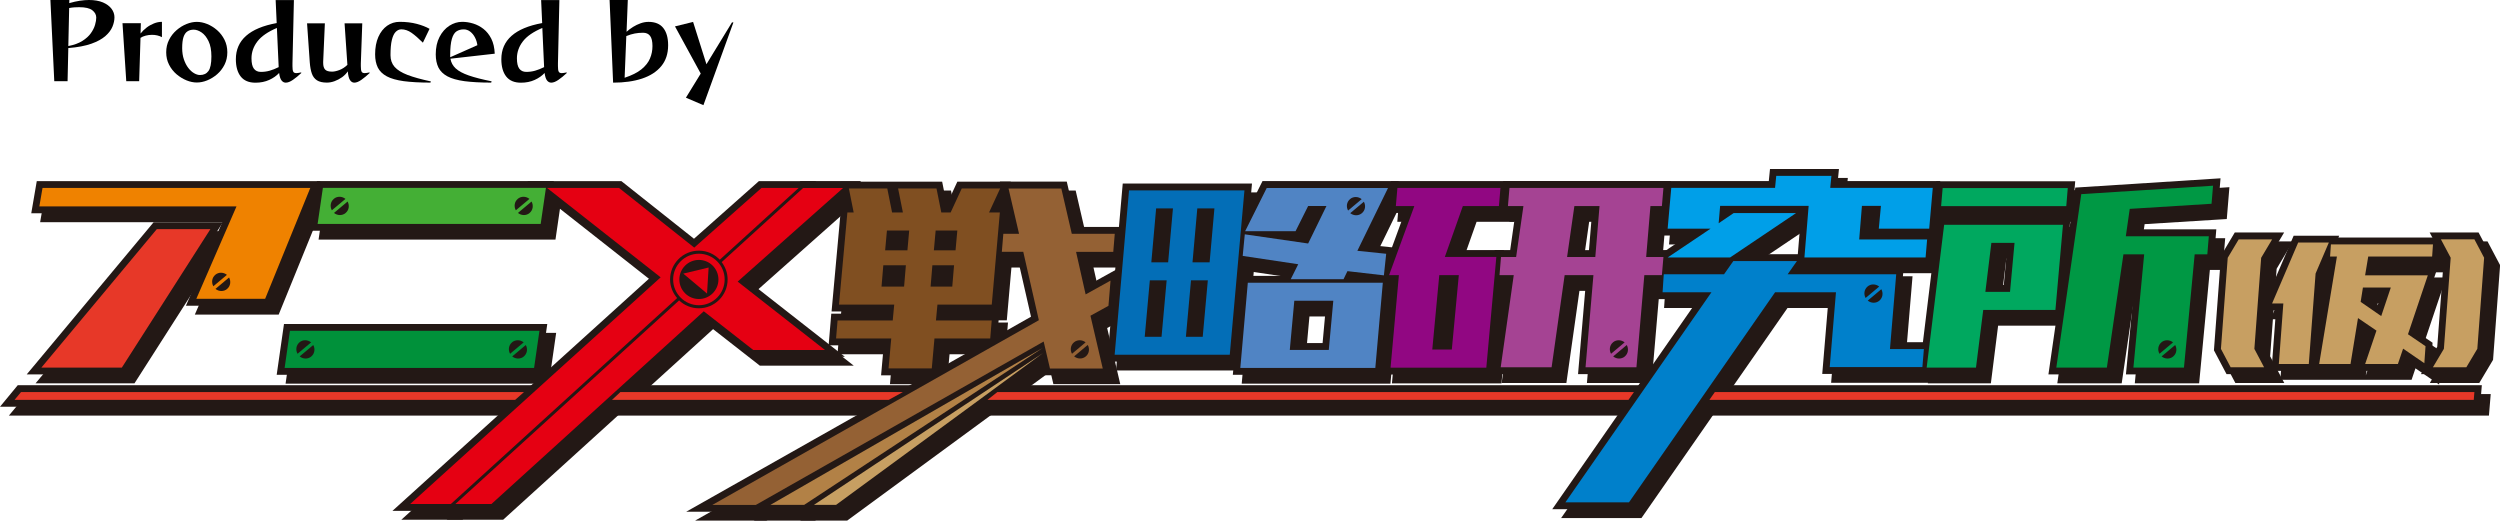 <?xml version="1.0" encoding="UTF-8"?>
<svg id="_レイヤー_2" data-name="レイヤー 2" xmlns="http://www.w3.org/2000/svg" viewBox="0 0 503.9 104.93">
  <defs>
    <style>
      .cls-1 {
        fill: #a54393;
      }

      .cls-2 {
        fill: #009fe8;
      }

      .cls-3 {
        fill: #946134;
      }

      .cls-4 {
        fill: #910782;
      }

      .cls-5 {
        fill: #009844;
      }

      .cls-6 {
        fill: #ef8200;
      }

      .cls-7 {
        fill: #e73828;
      }

      .cls-8 {
        fill: #231815;
      }

      .cls-9 {
        fill: #44af35;
      }

      .cls-10 {
        fill: #b28146;
      }

      .cls-11 {
        fill: #036eb7;
      }

      .cls-12 {
        fill: #00a85f;
      }

      .cls-13 {
        fill: #c79f62;
      }

      .cls-14 {
        fill: #e50012;
      }

      .cls-15 {
        fill: #5084c4;
      }

      .cls-16 {
        fill: #00913a;
      }

      .cls-17 {
        fill: #0080cb;
      }

      .cls-18 {
        fill: #804f21;
      }
    </style>
  </defs>
  <g id="_文字" data-name="文字">
    <g>
      <g>
        <path d="M10.94,16.38L10.16,0h3.82l-.02.63c.76-.22,1.47-.38,2.13-.48.67-.1,1.28-.15,1.84-.15,1.12,0,2.06.17,2.82.49.76.33,1.34.76,1.73,1.28s.59,1.1.59,1.71-.13,1.23-.4,1.89-.74,1.29-1.42,1.89c-.68.6-1.62,1.12-2.83,1.55-1.21.43-2.76.73-4.65.88l-.15,6.68h-2.69ZM13.78,9.28c1.15-.22,2.09-.57,2.82-1.03.73-.46,1.31-.98,1.71-1.55.41-.57.69-1.14.85-1.7.16-.56.24-1.04.24-1.45,0-.57-.26-1.07-.79-1.48-.52-.41-1.41-.62-2.66-.62-.29,0-.61,0-.94.03-.34.02-.69.07-1.07.14l-.17,7.67Z"/>
        <path d="M25.45,16.38l-.76-11.7h3.7l-.06,2.08c.32-.42.71-.81,1.18-1.17.46-.36.96-.64,1.5-.86s1.08-.33,1.63-.33v3.09c-.28-.15-.59-.27-.93-.35-.34-.08-.7-.12-1.06-.12-.43,0-.86.05-1.28.16s-.77.26-1.05.45l-.27,8.74h-2.58Z"/>
        <path d="M45.82,10.54c0,.92-.19,1.76-.57,2.51s-.88,1.39-1.49,1.92c-.62.53-1.28.94-2,1.23-.71.29-1.41.43-2.08.43s-1.37-.14-2.08-.43c-.71-.29-1.38-.7-2.01-1.23-.62-.53-1.13-1.17-1.51-1.92-.39-.75-.58-1.59-.58-2.51s.19-1.76.58-2.52c.38-.76.89-1.4,1.51-1.94.62-.54,1.29-.95,2.01-1.24s1.41-.43,2.08-.43,1.36.14,2.08.43c.71.29,1.38.7,2,1.24.62.54,1.11,1.19,1.49,1.94.38.76.57,1.6.57,2.52ZM40.32,15.12c.74,0,1.31-.27,1.7-.81.39-.54.59-1.52.59-2.93,0-1.26-.19-2.29-.58-3.09-.39-.8-.85-1.38-1.4-1.75-.55-.37-1.07-.56-1.58-.56s-.91.11-1.26.34c-.35.22-.62.61-.8,1.14-.18.54-.27,1.28-.27,2.24,0,.85.12,1.62.35,2.29s.53,1.24.89,1.71c.36.47.75.82,1.17,1.06.41.24.81.36,1.19.36Z"/>
        <path d="M60.75,14.7c-.6.56-1.17,1.03-1.71,1.4-.54.37-1.02.56-1.44.56-.34,0-.62-.15-.85-.44s-.4-.8-.49-1.51c-.52.56-1.18,1.03-2,1.4-.81.37-1.74.56-2.77.56-1.33,0-2.32-.42-2.97-1.25s-.98-1.99-.98-3.48c0-3.85,2.74-6.28,8.23-7.29l-.21-4.64h3.68l-.29,12.75v.57c0,.5.04.87.14,1.08.09.22.3.33.64.33.11,0,.25-.01.41-.04.16-.03.34-.06.54-.1l.08.13ZM55.82,5.63c-1.82.77-3.13,1.67-3.93,2.71s-1.2,2.18-1.2,3.42c0,.95.16,1.65.48,2.08.32.43.79.65,1.41.65s1.21-.08,1.77-.24c.57-.16,1.17-.4,1.82-.72l-.36-7.9Z"/>
        <path d="M74.53,14.7c-.6.56-1.17,1.03-1.7,1.4-.53.37-1,.56-1.41.56-.35,0-.64-.17-.87-.51s-.38-.93-.45-1.77c-.28.43-.66.82-1.13,1.17-.48.34-.99.61-1.53.81-.55.2-1.06.29-1.55.29-.85,0-1.52-.15-2-.46s-.82-.76-1.03-1.35-.35-1.34-.42-2.24l-.55-7.9h3.59l-.34,7.73v.25c0,.62.13,1.06.39,1.34s.72.42,1.4.42c.39,0,.88-.1,1.45-.31.57-.21,1.12-.56,1.64-1.05l-.57-8.38h3.57l-.29,8.06v.57c0,.5.04.87.14,1.08.09.22.3.33.64.33.11,0,.25-.01.41-.04.16-.03.34-.06.54-.1l.08.13Z"/>
        <path d="M86.79,16.65c-2.16,0-3.96-.1-5.4-.29-1.44-.2-2.58-.52-3.42-.97-.84-.45-1.44-1.04-1.81-1.76-.36-.73-.55-1.62-.55-2.67,0-1.36.22-2.53.65-3.51.43-.98,1.03-1.73,1.77-2.26.75-.52,1.59-.79,2.53-.79,1.27,0,2.43.14,3.45.41s1.89.61,2.57,1l-1.34,2.79c-.85-.85-1.62-1.52-2.29-1.99-.67-.47-1.36-.7-2.06-.7-.41,0-.78.17-1.11.49-.34.33-.6.87-.79,1.63s-.28,1.79-.28,3.09c0,.94.27,1.72.82,2.35.55.63,1.42,1.17,2.61,1.63,1.2.46,2.77.89,4.71,1.31l-.08.23Z"/>
        <path d="M99.01,16.65c-2.16,0-3.96-.1-5.4-.29-1.44-.2-2.58-.52-3.42-.97-.84-.45-1.44-1.04-1.81-1.76-.36-.73-.55-1.62-.55-2.67,0-1.36.25-2.53.76-3.51.5-.98,1.17-1.73,1.98-2.26.82-.52,1.68-.79,2.59-.79.73,0,1.46.11,2.21.34s1.44.59,2.08,1.09c.64.5,1.17,1.17,1.58,1.98.41.82.64,1.82.69,3.01l-8.93,1.01c.13.77.48,1.42,1.06,1.96s1.46,1.01,2.64,1.42c1.18.41,2.71.8,4.6,1.18l-.08.25ZM96.22,9.11c-.07-.55-.23-1.06-.48-1.55-.25-.49-.57-.88-.97-1.19-.39-.3-.83-.45-1.3-.45-.56,0-1.04.13-1.45.4-.41.27-.72.77-.94,1.52-.22.75-.34,1.84-.34,3.29v.2c0,.06,0,.13.02.2l5.46-2.42Z"/>
        <path d="M114.26,14.7c-.6.56-1.17,1.03-1.71,1.4-.54.37-1.02.56-1.44.56-.34,0-.62-.15-.85-.44s-.4-.8-.49-1.51c-.52.56-1.18,1.03-2,1.4-.81.37-1.74.56-2.77.56-1.33,0-2.32-.42-2.97-1.25s-.98-1.99-.98-3.48c0-3.85,2.74-6.28,8.23-7.29l-.21-4.64h3.68l-.29,12.75v.57c0,.5.04.87.14,1.08.09.22.3.33.64.33.11,0,.25-.01.41-.04.16-.03.34-.06.54-.1l.08.13ZM109.32,5.63c-1.82.77-3.13,1.67-3.93,2.71s-1.2,2.18-1.2,3.42c0,.95.16,1.65.48,2.08.32.43.79.65,1.41.65s1.21-.08,1.77-.24c.57-.16,1.17-.4,1.82-.72l-.36-7.9Z"/>
        <path d="M122.87,0h3.67l-.25,6.41c.38-.35.81-.68,1.3-.98s1-.55,1.54-.74,1.07-.28,1.59-.28c1.33,0,2.32.41,2.97,1.23.65.82.98,1.98.98,3.48,0,1.69-.46,3.1-1.39,4.22-.92,1.12-2.22,1.95-3.87,2.5-1.66.55-3.6.82-5.83.82l-.71-16.65ZM125.91,15.67c1.44-.48,2.57-1.04,3.38-1.7s1.39-1.39,1.72-2.18c.34-.8.5-1.63.5-2.5,0-.95-.16-1.64-.48-2.06-.32-.42-.79-.63-1.41-.63s-1.14.05-1.67.15-1.1.27-1.71.52l-.34,8.4Z"/>
        <path d="M138.26,19.68l2.98-4.85-5.19-9.51,3.65-.9,2.69,8.53,5.15-8.44h.29l-6.05,16.69-3.53-1.51Z"/>
      </g>
      <g>
        <circle class="cls-8" cx="140.91" cy="56.27" r="3.87"/>
        <g>
          <g>
            <polygon class="cls-8" points="106.14 83.77 1.79 83.77 5.38 79.43 111.07 79.43 106.14 83.77"/>
            <polygon class="cls-8" points="181.27 83.77 121.62 83.77 126.3 79.43 189.16 79.43 181.27 83.77"/>
            <polygon class="cls-8" points="330.73 83.77 196.83 83.77 202.34 79.43 333.81 79.43 330.73 83.77"/>
            <polygon class="cls-8" points="501.67 83.77 343.68 83.77 346.72 79.43 502.03 79.43 501.67 83.77"/>
            <path class="cls-8" d="M27.11,77.26H7.17l25.58-30.67h13.97l-19.61,30.67ZM13.08,74.5h12.52l16.08-25.14h-7.63l-20.97,25.14Z"/>
            <path class="cls-8" d="M93.21,104.76h-12.32l51.92-46.99-24.75-19.47h18.98l14.63,11.61,13.08-11.61h11.58l-19.54,17.79-.93-.99c-.85-.9-1.99-1.4-3.21-1.4-2.44,0-4.42,1.98-4.42,4.42,0,1.32.59,2.28,1.09,2.86l.88,1.02-46.98,42.76ZM88.06,102h4.08l44.3-40.32c-.48-.82-.79-1.72-.91-2.65l-47.47,42.96ZM116.04,41.06l19.61,15.43c.49-2.11,1.91-3.87,3.81-4.81l-13.39-10.62h-10.04ZM144.43,51.16c.87.22,1.69.61,2.42,1.14l12.35-11.24h-3.39l-11.38,10.09Z"/>
            <path class="cls-8" d="M101.39,104.76h-11.37l48.69-44.31.93.88c.83.78,1.9,1.22,3.02,1.22,2.44,0,4.43-1.98,4.43-4.42,0-.95-.32-1.87-.92-2.66l-.77-1.01,17.75-16.16h12.22l-22.72,20.18,19.44,15.23h-18.93l-9.43-7.37-42.33,38.43ZM97.16,102h3.16l40.64-36.89c-.78-.19-1.53-.52-2.21-.96l-41.59,37.85ZM154.1,70.94h9.97l-14.4-11.28c-.47,2.13-1.88,3.91-3.77,4.87l8.2,6.41ZM149.04,54.87c.4.77.65,1.59.75,2.44l18.29-16.24h-3.87l-15.17,13.8Z"/>
            <path class="cls-8" d="M142.66,64.7c-3.62,0-6.57-2.95-6.57-6.57s2.95-6.57,6.57-6.57,6.57,2.95,6.57,6.57-2.95,6.57-6.57,6.57ZM142.66,55.56c-1.41,0-2.56,1.15-2.56,2.56s1.15,2.56,2.56,2.56,2.56-1.15,2.56-2.56-1.15-2.56-2.56-2.56Z"/>
            <path class="cls-8" d="M250.94,74.67h-25.99l3.14-35.89h26.05l-3.21,35.89ZM227.97,71.91h20.44l2.72-30.36h-20.5l-2.66,30.36ZM245.48,71.05h-6.17l1.28-14.13h6.16l-1.27,14.13ZM242.34,68.28h.62l.78-8.6h-.62l-.78,8.6ZM237.18,71.05h-6.16l1.28-14.13h6.17l-1.28,14.13ZM234.04,68.28h.62l.78-8.6h-.62l-.78,8.6ZM246.87,56.06h-6.23l1.21-13.64h6.22l-1.21,13.64ZM243.66,53.29h.68l.72-8.12h-.68l-.72,8.12ZM238.51,56.06h-6.17l1.21-13.64h6.17l-1.21,13.64ZM235.36,53.29h.62l.72-8.12h-.62l-.72,8.12Z"/>
            <path class="cls-8" d="M280.26,77.33h-29.98l1.75-19.93h29.98l-1.75,19.93ZM253.3,74.57h24.43l1.27-14.4h-24.43l-1.27,14.4ZM270.89,73.71h-10.63l1.16-12.68h10.63l-1.16,12.68ZM263.28,70.94h5.09l.65-7.15h-5.09l-.65,7.15Z"/>
            <path class="cls-8" d="M302.63,77.28h-22.07l1.68-18.65h-2.44l5.09-13.92h-3.25l.54-6.43h23.54l-.54,6.43h-7.56l-2.65,7.49h9.94l-2.27,25.08ZM283.58,74.52h16.52l1.77-19.55h-10.83l4.61-13.02h6.97l.08-.9h-17.99l-.08.9h4.2l-5.09,13.92h1.51l-1.68,18.65ZM295.67,73.62h-6.71l1.67-17.75h6.71l-1.67,17.75ZM292,70.86h1.16l1.15-12.22h-1.16l-1.15,12.22Z"/>
            <path class="cls-8" d="M391.18,55.07h-27.19l.76-9.3-.18.12-13.65,9.18h-17.53l8.64-5.8h-5.62l.97-10.99h20.93l.24-2.42h13.9l-.24,2.42h20.66l-.97,10.99h-.23l-.49,5.8ZM366.99,52.3h21.65l.07-.87h-13.68l.77-9.53h6.62l-.42,4.59h7.38l.48-5.46h-20.69l.24-2.42h-8.35l-.24,2.42h-20.9l-.48,5.46h7.41l.39-4.59h20.6l-.12,1.45h.61l-.64.43-.69,8.51ZM342.46,52.3h7.62l9.19-6.18h-7.62l-.56.38h.01l-4.53,3.07v-.03s-4.12,2.77-4.12,2.77ZM378.03,48.68h.99l.37-4.01h-1.04l-.32,4.01Z"/>
            <path class="cls-8" d="M419.54,44.72h-28l.53-6.4h28l-.53,6.4ZM394.55,41.96h22.45l.07-.87h-22.45l-.07.87Z"/>
            <path class="cls-8" d="M401.29,77.26h-12.72l3.85-31.54h26.68l-1.76,19.92h-14.6l-1.46,11.62ZM391.69,74.5h7.16l1.46-11.62h14.5l1.27-14.39h-21.22l-3.18,26.02ZM408.19,62h-7.79l1.55-12.65h7.41l-1.16,12.65ZM403.52,59.24h2.15l.66-7.12h-1.93l-.87,7.12Z"/>
            <path class="cls-8" d="M460.43,77.2h-9.87l-2.54-4.8,1.42-19.08,2.78-4.67h9.95l-3.29,5.52-1.31,17.64,2.85,5.39ZM452.23,74.43h3.61l-1.08-2.04,1.42-19.08,1.13-1.9h-3.52l-1.64,2.76-1.31,17.64,1.39,2.62Z"/>
            <path class="cls-8" d="M491.63,77.51l-4.77-3.27-.78,2.31h-26.45l.91-12.2h-2.89l6.45-15.04h9.18l-.16.37h20.53l-.37,5.21h-12.99l-.17,1.03h12.93l-4.28,12.7,3.33,2.27-.47,6.63ZM478.06,68.26l-1.21,7.41,2.27-6.69-1.06-.72ZM480.42,73.78h3.68l1.32-3.89,3.8,2.61.02-.23-3.75-2.55,3.72-11.04h-3.7l-3.02,9-6.37-4.39,1.79-10.85h-3.52l-3.53,21.35h3.51l1.67-10.24,6.38,4.34-2,5.9ZM462.61,73.78h3.27l1.29-17.19,1.93-4.53h-3.17l-4.08,9.52h1.67l-.91,12.2ZM469.88,57.26l-.75,9.97,2.04-12.35h-.28l-1.02,2.38ZM479.11,61.99l1.92,1.32.74-2.19h-2.51l-.14.87Z"/>
            <path class="cls-8" d="M499.7,77.2h-9.95l3.29-5.52,1.32-17.64-2.85-5.39h9.87l2.54,4.8-1.42,19.08-2.78,4.67ZM494.6,74.43h3.52l1.64-2.76,1.31-17.64-1.39-2.62h-3.61l1.08,2.04-1.42,19.08-1.13,1.9Z"/>
            <path class="cls-8" d="M190.86,77.44h-11.48l.54-6.04h-11.11l.53-6.39h11.14l.04-.44h-11.12l1.94-21.32h.84l-.97-4.84h20.47l.92,4.62,2.14-4.62h10.78l-2.24,4.84h1.52l-1.87,21.32h-10.95l-.04.44h11.23l-.53,6.39h-11.25l-.54,6.04ZM182.4,74.68h5.93l.54-6.04h11.24l.07-.86h-11.26l.56-5.97h10.94l1.39-15.79h-2.83l2.24-4.84h-4.69l-2.24,4.84h-3.89l-.97-4.84h-4.92l.97,4.84h-4.99l-.97-4.84h-4.92l.97,4.84h-1.69l-1.44,15.79h11.13l-.56,5.97h-11.11l-.07.86h11.13l-.54,6.04ZM195,60.94h-7.15l.6-7.07h7.14l-.59,7.07ZM190.86,58.18h1.6l.13-1.54h-1.6l-.13,1.54ZM185.29,60.94h-7.32l.6-7.07h7.32l-.6,7.07ZM180.98,58.18h1.78l.13-1.54h-1.78l-.13,1.54ZM195.65,53.64h-7.15l.61-6.77h7.15l-.61,6.77ZM191.53,50.87h1.6l.11-1.24h-1.6l-.11,1.24ZM185.95,53.64h-7.27l.61-6.77h7.26l-.61,6.77ZM181.71,50.87h1.72l.11-1.24h-1.72l-.11,1.24Z"/>
            <path class="cls-8" d="M164.29,104.93h-12.38l59.4-34.24,1.45,2.35-48.47,31.89ZM162.24,102.17h1.22l8.66-5.7-9.89,5.7Z"/>
            <polygon class="cls-8" points="170.76 104.93 161.27 104.93 211.34 71.74 212.92 74 170.76 104.93"/>
            <path class="cls-8" d="M56.17,63.41h-16.9l8.1-18.63H8.09l1.11-6.48h57.19l-10.22,25.11ZM48.89,60.64h5.42l7.97-19.58H11.53l-.16.95h40.21l-5.83,13.42c.77-.14,1.59,0,2.29.42l.33-.28.51.93.82.67-.33.28c.42,1.08.23,2.31-.48,3.2ZM43.48,60.64h.33l-.25-.2-.09.2Z"/>
            <path class="cls-8" d="M111.96,48.3h-47.75l1.46-10.02h47.75l-1.46,10.02ZM72.6,45.54h32.32l-.08-.15-.82-.67.33-.28c-.46-1.17-.2-2.5.66-3.4h-32.32l.08.15.82.67-.33.28c.46,1.17.2,2.5-.66,3.4ZM67.4,45.54h.45l-.08-.15-.31-.25-.06.4ZM109.84,41.19l.32.26.06-.41h-.46l.08.15Z"/>
            <path class="cls-8" d="M154.49,104.93h-14.38l69.49-39.3-2.67-11.71h-4.72l.53-6.39h2.71l-2.12-9.13h13.48l2.11,9.13h9.05l-.53,6.39h-7.04l1.15,5.1,5.67-3.14-.7,8.39-3.36,1.85,2.64,11.31h-13.48l-1.1-4.71-56.72,32.2ZM150.61,102.17h3.15l59.31-33.67,1.44,6.17h2.64l-.2-.37-.82-.67.33-.28c-.5-1.28-.15-2.75.91-3.64,1.05-.88,2.56-.97,3.73-.26l-1.11-4.75,3.9-2.14.15-1.76-4.37,2.42-2.72-12.07h7.95l.07-.86h-8.24l-2.11-9.13h-7.8l2.12,9.13h-3.64l-.07.86h3.92l3.62,15.86-62.14,35.15ZM221.55,74.68h.76l-.16-.69c-.16.25-.36.48-.6.69Z"/>
            <path class="cls-8" d="M273.46,59.44h-13.75l1.66-3.32-10.61-1.59.46-4.76h-.7l.87-1.75.06-.59.22.03,4.58-9.17h27.49l-6.27,12.85,5.22.54-.75,7.11-7.76-.89-.73,1.53ZM264.18,56.68h7.54l.84-1.74,6.94.8.17-1.59-6.4-.67,3.63-7.45c-1.03.68-2.38.7-3.45.05l-.33.28-.51-.93-.82-.67.33-.28c-.46-1.18-.2-2.54.69-3.43h-14.83l-2.97,5.94h7.07l2.54-5.08h6.75l-5.1,10.45-12.33-1.79-.16,1.6,11.78,1.76-1.36,2.72ZM264.02,49.26l.63.09,2.28-4.66h-.62l-2.28,4.57ZM278.09,42.19c.12.31.19.64.22.96l1.02-2.09h-1.83l.1.18.82.67-.33.28Z"/>
            <path class="cls-8" d="M330.84,104.42h-16.18l29.44-42.34h-8.69l.43-6.39h12.73l1.87-2.66h16.2l-1.87,2.66h20.72l-1.26,15.08h6.83l-.53,6.39h-21.45l1.26-15.08h-10.05l-29.44,42.34ZM319.95,101.66h9.45l29.45-42.34h14.49l-1.26,15.08h15.91l.07-.86h-6.83l.9-10.83c-.17.28-.39.53-.65.75h0c-1.06.88-2.56.97-3.74.26l-.33.28-.51-.93-.82-.67.33-.28c-.5-1.28-.15-2.75.91-3.64.01,0,.02-.02.03-.03h-17.91l1.87-2.66h-9.44l-1.87,2.66h-11.58l-.06.86h11.02l-29.44,42.34ZM381.9,58.87l.52.42.07-.83h-.81l.23.41Z"/>
            <path class="cls-8" d="M332.9,77.2h-13.04l1.59-18.57h-3.1l-2.63,18.57h-13.05l2.63-18.57h-2.78l.53-6.43h3.13l1.07-7.5h-3.02l.54-6.43h33.8l-.54,6.43h-2.32l-.63,7.5h3.48l-.54,6.43h-3.54l-1.59,18.57ZM322.88,74.44h2.79l-.07-.13-.82-.67.33-.28c-.5-1.28-.15-2.75.91-3.64h0c1.06-.89,2.56-.97,3.74-.26l.33-.28.51.93.13.11,1.23-14.35h3.54l.08-.9h-3.48l1.09-13.02h2.32l.08-.9h-28.25l-.08.9h3.21l-1.86,13.02h-2.98l-.07.9h2.96l-2.63,18.57h7.47l2.63-18.57h8.51l-1.59,18.57ZM324.6,54.97h-8.54l1.86-13.02h7.77l-1.09,13.02ZM319.24,52.21h2.82l.62-7.5h-2.37l-1.07,7.5Z"/>
            <path class="cls-8" d="M443.25,77.26h-12.96l2.17-22.84h-1.47l-3.34,22.84h-12.98l5.42-37.66,29.27-1.87-.53,6.42-16.56,1.03-.4,2.83h16.64l-.53,6.4h-2.56l-2.16,22.84ZM433.32,74.5h2.92l-.1-.19-.82-.67.33-.28c-.5-1.28-.15-2.75.91-3.64,1.06-.89,2.57-.98,3.74-.26l.33-.28.53.94,1.75-18.47h2.53l.07-.87h-16.83l1.17-8.21,16.42-1.03.07-.85-23.84,1.53-4.65,32.28h7.4l3.34-22.84h6.9l-2.17,22.84Z"/>
            <path class="cls-8" d="M110.63,77.33h-53.07l1.47-10.24h53.07l-1.47,10.24ZM65.57,74.57h38.27l-.14-.26-.82-.67.33-.28c-.47-1.22-.18-2.62.77-3.51h-38.27l.15.26.82.67-.33.28c.47,1.22.18,2.62-.77,3.51ZM60.75,74.57h.24l-.19-.3-.04.3ZM108.69,70.12l.17.13.06-.4h-.37l.15.26Z"/>
            <path class="cls-8" d="M145.52,63.78l-8.99-7.54,9.59-2.32-.6,9.86ZM142.5,57.64l.59.5.04-.65-.63.15Z"/>
            <polygon class="cls-8" points="4.72 82.39 105.62 82.39 107.41 80.81 6.03 80.81 4.72 82.39"/>
            <polygon class="cls-8" points="125.14 82.39 180.91 82.39 183.78 80.81 126.84 80.81 125.14 82.39"/>
            <polygon class="cls-8" points="331.14 80.81 202.82 80.81 200.82 82.39 330.02 82.39 331.14 80.81"/>
            <polygon class="cls-8" points="347.44 80.81 346.33 82.39 500.4 82.39 500.53 80.81 347.44 80.81"/>
            <polygon class="cls-8" points="10.13 75.88 33.4 47.97 44.2 47.97 26.35 75.88 10.13 75.88"/>
            <path class="cls-8" d="M136.85,58.12c0-3.2,2.6-5.81,5.81-5.81,1.66,0,3.15.71,4.21,1.83l15.9-14.47h-7.49l-13.56,12.03-15.16-12.03h-14.51l22.9,18.02-50.48,45.68h8.2l45.6-41.5c-.87-1.02-1.42-2.32-1.42-3.76Z"/>
            <path class="cls-8" d="M171.72,39.68h-8.05l-16.42,14.94c.74.98,1.2,2.18,1.2,3.5,0,3.2-2.6,5.81-5.81,5.81-1.54,0-2.93-.61-3.97-1.59l-45.1,41.04h7.27l42.8-38.85,9.97,7.8h14.45l-17.59-13.78,21.24-18.86Z"/>
            <path class="cls-8" d="M137.47,58.12c0,2.86,2.33,5.19,5.19,5.19,2.86,0,5.19-2.33,5.19-5.19s-2.33-5.19-5.19-5.19-5.19,2.33-5.19,5.19ZM146.6,58.12c0,2.18-1.77,3.94-3.94,3.94-2.18,0-3.94-1.77-3.94-3.94,0-2.18,1.77-3.94,3.94-3.94s3.94,1.77,3.94,3.94Z"/>
            <path class="cls-8" d="M226.46,73.29l2.9-33.13h2.72s4.53,0,4.53,0h1.45s5.8,0,5.8,0h6.89s1.87,0,1.87,0l-2.96,33.13h-7.25s-1.45,0-1.45,0h-7.25s-4.59,0-4.59,0h-2.66ZM232.52,69.67h3.39l1.03-11.37h-3.39l-1.03,11.37ZM233.85,54.67h3.39l.97-10.88h-3.39l-.97,10.88ZM245.24,58.3h-3.39s-1.03,11.37-1.03,11.37h3.39l1.03-11.37ZM246.57,43.79h-3.45l-.97,10.88h3.45l.97-10.88Z"/>
            <path class="cls-8" d="M251.79,75.95l1.51-17.17h2.24s7.44,0,7.44,0h17.53l-1.51,17.17h-27.2ZM261.77,72.32h7.86l.91-9.91h-7.86l-.91,9.91Z"/>
            <path class="cls-8" d="M283.14,43.33l.31-3.66h20.77s-.31,3.66-.31,3.66h-7.27l-3.63,10.25h10.38l-2.02,22.32h-19.3l1.68-18.65h-1.98l5.09-13.92h-3.73ZM290.48,72.24h3.94l1.41-14.99h-3.94l-1.41,14.99Z"/>
            <polygon class="cls-8" points="337.92 47.88 338.65 39.66 348.8 39.66 359.57 39.66 359.81 37.24 370.93 37.24 370.69 39.66 381.21 39.66 391.18 39.66 391.37 39.66 390.64 47.88 380.48 47.88 380.91 43.29 377.08 43.29 376.53 50.06 390.22 50.06 389.91 53.69 377.1 53.69 366.94 53.69 365.49 53.69 366.34 43.29 348.5 43.29 348.2 46.79 351.22 44.74 363.8 44.74 350.5 53.69 337.92 53.69 346.57 47.88 337.92 47.88"/>
            <polygon class="cls-8" points="393.04 43.34 393.35 39.7 418.57 39.7 418.27 43.34 393.04 43.34"/>
            <path class="cls-8" d="M390.13,75.88l3.52-28.78h23.95l-1.52,17.16h-14.55l-1.46,11.62h-9.94ZM407.84,50.74h-4.67s-1.21,9.88-1.21,9.88h4.97l.91-9.88Z"/>
            <path class="cls-8" d="M451.4,75.82l-1.96-3.71,1.37-18.36,2.21-3.71h6.74l-2.21,3.71-1.37,18.36,1.96,3.71h-6.74Z"/>
            <path class="cls-8" d="M459.75,62.97l5.26-12.28h6.18l-2.67,6.24-1.37,18.24h-6.04l.91-12.2h-2.28ZM471.44,53.5l.17-2.45h1.58s6.32,0,6.32,0h12.67l-.17,2.45h-12.88l-.63,3.79h6.04s2.35,0,2.35,0h4.25l-4,11.87,3.54,2.41-.24,3.43-4.28-2.94-1.05,3.1h-6.6l2.28-6.73-3.72-2.53-1.51,9.26h-6.32l3.58-21.66h-1.37ZM477.61,62.64l4.14,2.86,1.93-5.75h-5.62l-.46,2.9Z"/>
            <path class="cls-8" d="M500.53,50.03l1.96,3.71-1.37,18.36-2.21,3.71h-6.74l2.21-3.71,1.37-18.36-1.97-3.71h6.74Z"/>
            <path class="cls-8" d="M201.14,44.63l2.24-4.84h-7.74l-2.24,4.84h-1.03s-.85,0-.85,0l-.97-4.84h-7.74l.97,4.84h-2.18s-.97-4.84-.97-4.84h-7.74s.97,4.84.97,4.84h-.36s-.91,0-.91,0l-1.69,18.56h.85s7.86,0,7.86,0h2.42l-.3,3.2h-11.12l-.3,3.63h11.12l-.54,6.04h8.71l.54-6.04h11.24l.3-3.63h-11.24l.3-3.2h2.24s7.86,0,7.86,0h.85l1.63-18.56h-.79s-1.39,0-1.39,0ZM184.02,59.56h-4.55s.36-4.3.36-4.3h4.55l-.36,4.3ZM184.69,52.25h-4.49l.36-4h4.49l-.36,4ZM193.73,59.56h-4.37l.36-4.3h4.37l-.36,4.3ZM194.39,52.25h-4.37l.36-4h4.37l-.36,4Z"/>
            <polygon class="cls-8" points="212 71.89 157.08 103.55 163.88 103.55 212 71.89"/>
            <polygon class="cls-8" points="212.1 72.89 165.85 103.55 170.31 103.55 212.1 72.89"/>
            <path class="cls-8" d="M10.36,39.68l-.64,3.71h39.74l-8.1,18.63h13.87l9.1-22.35H10.36ZM45.18,57.18c.69-.58,1.67-.54,2.35.01l-2.74,2.3c-.42-.76-.3-1.73.4-2.31ZM47.57,60.03c-.69.58-1.67.54-2.35-.01l2.74-2.3c.42.76.3,1.73-.4,2.31Z"/>
            <path class="cls-8" d="M66.87,39.66l-1.06,7.26h44.96l1.06-7.26h-44.96ZM69.07,41.87c.69-.58,1.67-.54,2.35.01l-2.74,2.3c-.42-.76-.3-1.73.4-2.31ZM71.47,44.72c-.69.58-1.67.54-2.35-.01l2.74-2.3c.42.76.3,1.73-.4,2.31ZM106.15,41.87c.69-.58,1.67-.54,2.35.01l-2.74,2.3c-.42-.76-.3-1.73.4-2.31ZM108.54,44.72c-.69.58-1.67.54-2.35-.01l2.74-2.3c.42.76.3,1.73-.4,2.31Z"/>
            <path class="cls-8" d="M226.47,48.92h-8.65l-2.11-9.13h-10.64s2.12,9.13,2.12,9.13h-3.17l-.3,3.63h4.32l3.14,13.78-65.81,37.23h8.77l58.01-32.93,1.27,5.44h10.64l-2.48-10.64,3.63-2,.42-5.08-5.02,2.78-1.93-8.58h7.5l.3-3.63ZM221.04,71.32c.42.76.3,1.73-.4,2.31-.69.58-1.67.54-2.35-.01l2.74-2.3ZM220.6,70.8l-2.74,2.3c-.42-.76-.3-1.73.4-2.31.69-.58,1.67-.54,2.35.01Z"/>
            <path class="cls-8" d="M281.53,39.68h-24.42l-4.35,8.71h10.16l2.54-5.08h3.69l-3.69,7.56-12.77-1.85-.42,4.35,11.19,1.68-1.51,3.02h10.64l.79-1.63,7.35.85.46-4.35-5.81-.6,6.17-12.64ZM273.9,41.92c.69-.58,1.67-.54,2.35.01l-2.74,2.3c-.42-.76-.3-1.73.4-2.31ZM273.95,44.75l2.74-2.3c.42.76.3,1.73-.4,2.31-.69.58-1.67.54-2.35-.01Z"/>
            <path class="cls-8" d="M382.73,72.15l1.26-15.08h-21.88s1.87-2.66,1.87-2.66h-12.82l-1.87,2.66h-12.15s-.24,3.63-.24,3.63h9.85s-29.44,42.34-29.44,42.34h12.82l29.45-42.34h12.27l-1.26,15.08h18.68l.3-3.63h-6.83ZM378.21,59.54c.69-.58,1.67-.54,2.35.01l-2.74,2.3c-.42-.76-.3-1.73.4-2.31ZM380.6,62.39c-.69.58-1.67.54-2.35-.01l2.74-2.3c.42.76.3,1.73-.4,2.31Z"/>
            <path class="cls-8" d="M334.44,43.33h2.32l.31-3.66h-31.03s-.31,3.66-.31,3.66h3.12l-1.47,10.26h-3.05l-.3,3.66h2.87l-2.63,18.57h10.26l2.63-18.57h5.8l-1.59,18.57h10.26s1.59-18.57,1.59-18.57h3.54s.31-3.66.31-3.66h-3.48l.86-10.26ZM323.33,53.59h-5.68l1.47-10.26h5.07l-.85,10.26ZM326.9,70.79c.69-.58,1.67-.54,2.35.01l-2.74,2.3c-.42-.76-.3-1.73.4-2.31ZM329.29,73.64c-.69.58-1.67.54-2.35-.01l2.74-2.3c.42.76.3,1.73-.4,2.31Z"/>
            <path class="cls-8" d="M447.55,42.86l.3-3.64-26.56,1.7-5.03,34.97h10.19s3.34-22.84,3.34-22.84h4.18l-2.17,22.84h10.19l2.16-22.84h2.55l.3-3.64h-16.73l.79-5.52,16.49-1.03ZM439.83,73.64c-.69.58-1.67.54-2.35-.01l2.74-2.3c.42.76.3,1.73-.4,2.31ZM437.44,70.79c.69-.58,1.67-.54,2.35.01l-2.74,2.3c-.42-.76-.3-1.73.4-2.31Z"/>
            <path class="cls-8" d="M60.23,68.47l-1.07,7.48h50.28l1.08-7.48h-50.28ZM62.15,70.79c.69-.58,1.67-.54,2.35.01l-2.74,2.3c-.42-.76-.3-1.73.4-2.31ZM64.54,73.64c-.69.58-1.67.54-2.35-.01l2.74-2.3c.42.76.3,1.73-.4,2.31ZM104.99,70.79c.69-.58,1.67-.54,2.35.01l-2.74,2.3c-.42-.76-.3-1.73.4-2.31ZM107.38,73.64c-.69.58-1.67.54-2.35-.01l2.74-2.3c.42.76.3,1.73-.4,2.31Z"/>
            <path class="cls-8" d="M139.51,56.94l5.11-1.23-.32,5.25-4.79-4.02Z"/>
          </g>
          <g>
            <g>
              <g>
                <polygon class="cls-8" points="104.35 81.98 0 81.98 3.58 77.64 109.29 77.64 104.35 81.98"/>
                <polygon class="cls-8" points="179.48 81.98 119.83 81.98 124.51 77.64 187.38 77.64 179.48 81.98"/>
                <polygon class="cls-8" points="328.94 81.98 195.04 81.98 200.55 77.64 332.02 77.64 328.94 81.98"/>
                <polygon class="cls-8" points="499.88 81.98 341.89 81.98 344.93 77.64 500.24 77.64 499.88 81.98"/>
              </g>
              <path class="cls-8" d="M25.32,75.47H5.38l25.58-30.67h13.97l-19.61,30.67ZM11.29,72.71h12.52l16.08-25.14h-7.63l-20.97,25.14Z"/>
              <g>
                <path class="cls-8" d="M91.42,102.97h-12.32l51.92-46.99-24.75-19.47h18.98l14.63,11.61,13.08-11.61h11.58l-19.54,17.79-.93-.99c-.85-.9-1.99-1.4-3.21-1.4-2.44,0-4.42,1.98-4.42,4.42,0,1.32.59,2.28,1.09,2.86l.87,1.02-46.98,42.76ZM86.27,100.21h4.08l44.3-40.32c-.48-.82-.79-1.72-.91-2.65l-47.47,42.96ZM114.25,39.27l19.61,15.43c.49-2.11,1.91-3.87,3.81-4.81l-13.39-10.62h-10.04ZM142.64,49.37c.87.22,1.69.61,2.42,1.14l12.35-11.24h-3.39l-11.38,10.09Z"/>
                <path class="cls-8" d="M99.6,102.97h-11.37l48.69-44.31.93.88c.83.78,1.9,1.21,3.02,1.21,2.44,0,4.42-1.98,4.42-4.42,0-.95-.32-1.87-.92-2.66l-.77-1.01,17.75-16.16h12.22l-22.72,20.18,19.44,15.23h-18.93l-9.43-7.37-42.33,38.43ZM95.37,100.21h3.16l40.64-36.89c-.78-.19-1.53-.52-2.21-.96l-41.59,37.85ZM152.31,69.15h9.97l-14.4-11.28c-.47,2.13-1.88,3.9-3.77,4.87l8.2,6.41ZM147.25,53.08c.4.77.65,1.59.75,2.44l18.29-16.24h-3.87l-15.17,13.8Z"/>
                <path class="cls-8" d="M140.87,62.91c-3.62,0-6.57-2.95-6.57-6.57s2.95-6.57,6.57-6.57,6.57,2.95,6.57,6.57-2.95,6.57-6.57,6.57ZM140.87,53.77c-1.41,0-2.56,1.15-2.56,2.56s1.15,2.56,2.56,2.56,2.56-1.15,2.56-2.56-1.15-2.56-2.56-2.56Z"/>
              </g>
              <path class="cls-8" d="M249.15,72.88h-25.99l3.14-35.89h26.05l-3.21,35.89ZM226.18,70.12h20.44l2.72-30.36h-20.5l-2.66,30.36ZM243.69,69.26h-6.17l1.28-14.13h6.16l-1.27,14.13ZM240.55,66.49h.62l.78-8.6h-.62l-.78,8.6ZM235.39,69.26h-6.16l1.28-14.13h6.16l-1.28,14.13ZM232.25,66.49h.62l.78-8.6h-.62l-.78,8.6ZM245.08,54.26h-6.22l1.21-13.64h6.22l-1.21,13.64ZM241.87,51.5h.68l.72-8.12h-.68l-.72,8.12ZM236.72,54.26h-6.17l1.21-13.64h6.17l-1.21,13.64ZM233.57,51.5h.62l.72-8.12h-.62l-.72,8.12Z"/>
              <path class="cls-8" d="M278.47,75.54h-29.98l1.75-19.93h29.98l-1.75,19.93ZM251.51,72.78h24.43l1.27-14.4h-24.43l-1.27,14.4ZM269.1,71.92h-10.63l1.16-12.68h10.63l-1.16,12.68ZM261.49,69.15h5.09l.65-7.15h-5.09l-.65,7.15Z"/>
              <path class="cls-8" d="M300.84,75.49h-22.07l1.68-18.65h-2.44l5.09-13.92h-3.25l.54-6.43h23.54l-.54,6.43h-7.56l-2.65,7.49h9.94l-2.27,25.08ZM281.79,72.73h16.52l1.77-19.55h-10.83l4.61-13.02h6.97l.08-.9h-17.99l-.08.9h4.2l-5.09,13.92h1.51l-1.68,18.65ZM293.88,71.83h-6.71l1.66-17.75h6.71l-1.66,17.75ZM290.21,69.07h1.16l1.15-12.23h-1.16l-1.15,12.23Z"/>
              <path class="cls-8" d="M389.39,53.28h-27.19l.76-9.3-.18.12-13.65,9.18h-17.53l8.64-5.8h-5.62l.97-10.99h20.93l.24-2.42h13.9l-.24,2.42h20.66l-.97,10.99h-.24l-.48,5.8ZM365.2,50.51h21.65l.07-.87h-13.68l.77-9.53h6.62l-.42,4.59h7.38l.48-5.46h-20.69l.24-2.42h-8.35l-.24,2.42h-20.9l-.48,5.46h7.41l.39-4.59h20.6l-.12,1.45h.61l-.64.43-.69,8.51ZM340.67,50.51h7.62l9.19-6.18h-7.62l-.56.38h.02l-4.53,3.07v-.03s-4.12,2.77-4.12,2.77ZM376.24,46.89h.99l.37-4.01h-1.04l-.32,4.01Z"/>
              <g>
                <path class="cls-8" d="M417.75,42.93h-28l.53-6.4h28l-.53,6.4ZM392.76,40.17h22.45l.07-.87h-22.45l-.07.87Z"/>
                <path class="cls-8" d="M399.51,75.47h-12.72l3.85-31.54h26.68l-1.76,19.92h-14.6l-1.46,11.62ZM389.9,72.71h7.16l1.46-11.62h14.51l1.27-14.39h-21.22l-3.18,26.02ZM406.4,60.21h-7.79l1.55-12.65h7.41l-1.16,12.65ZM401.73,57.45h2.15l.66-7.12h-1.93l-.87,7.12Z"/>
              </g>
              <g>
                <path class="cls-8" d="M458.64,75.41h-9.86l-2.54-4.8,1.42-19.08,2.78-4.67h9.95l-3.29,5.52-1.31,17.64,2.85,5.39ZM450.44,72.64h3.61l-1.08-2.04,1.42-19.08,1.13-1.9h-3.52l-1.64,2.76-1.31,17.64,1.39,2.62Z"/>
                <path class="cls-8" d="M489.84,75.71l-4.77-3.27-.78,2.31h-26.45l.91-12.2h-2.89l6.45-15.04h9.18l-.16.37h20.53l-.37,5.21h-12.99l-.17,1.03h12.93l-4.28,12.7,3.33,2.26-.47,6.63ZM476.27,66.47l-1.21,7.41,2.27-6.69-1.06-.72ZM478.63,71.99h3.68l1.32-3.89,3.8,2.61.02-.23-3.75-2.55,3.72-11.04h-3.7l-3.02,9-6.37-4.39,1.79-10.85h-3.52l-3.53,21.35h3.51l1.67-10.24,6.38,4.34-2,5.9ZM460.82,71.99h3.27l1.29-17.19,1.93-4.53h-3.17l-4.08,9.52h1.67l-.91,12.2ZM468.09,55.47l-.75,9.97,2.04-12.34h-.28l-1.02,2.38ZM477.32,60.2l1.92,1.32.74-2.19h-2.51l-.14.87Z"/>
                <path class="cls-8" d="M497.91,75.41h-9.95l3.29-5.52,1.32-17.64-2.85-5.39h9.86l2.54,4.8-1.42,19.08-2.78,4.67ZM492.81,72.64h3.52l1.64-2.76,1.31-17.64-1.39-2.62h-3.61l1.08,2.04-1.42,19.08-1.13,1.9Z"/>
              </g>
              <path class="cls-8" d="M189.07,75.65h-11.48l.54-6.04h-11.11l.53-6.39h11.14l.04-.44h-11.12l1.94-21.32h.84l-.96-4.84h20.47l.92,4.62,2.14-4.62h10.78l-2.24,4.84h1.52l-1.87,21.32h-10.95l-.04.44h11.23l-.53,6.39h-11.25l-.54,6.04ZM180.61,72.89h5.93l.54-6.04h11.24l.07-.86h-11.26l.56-5.97h10.94l1.39-15.8h-2.83l2.24-4.84h-4.69l-2.24,4.84h-3.89l-.97-4.84h-4.92l.97,4.84h-5l-.97-4.84h-4.92l.96,4.84h-1.69l-1.44,15.8h11.13l-.56,5.97h-11.11l-.07.86h11.13l-.54,6.04ZM193.21,59.15h-7.15l.6-7.07h7.14l-.59,7.07ZM189.07,56.39h1.6l.13-1.54h-1.6l-.13,1.54ZM183.5,59.15h-7.32l.6-7.07h7.32l-.6,7.07ZM179.19,56.39h1.78l.13-1.54h-1.78l-.13,1.54ZM193.86,51.85h-7.15l.61-6.77h7.15l-.61,6.77ZM189.74,49.08h1.6l.11-1.24h-1.6l-.11,1.24ZM184.16,51.85h-7.27l.61-6.77h7.26l-.61,6.77ZM179.92,49.08h1.72l.11-1.24h-1.72l-.11,1.24Z"/>
              <path class="cls-8" d="M162.5,103.14h-12.38l59.4-34.24,1.45,2.35-48.47,31.89ZM160.45,100.38h1.22l8.66-5.7-9.89,5.7Z"/>
              <polygon class="cls-8" points="168.97 103.14 159.48 103.14 209.55 69.95 211.13 72.21 168.97 103.14"/>
              <path class="cls-8" d="M54.38,61.62h-16.9l8.1-18.63H6.3l1.11-6.48h57.19l-10.22,25.11ZM47.1,58.85h5.42l7.97-19.58H9.74l-.16.95h40.21l-5.83,13.42c.77-.15,1.59,0,2.29.42l.33-.28.51.93.82.67-.33.28c.42,1.08.23,2.31-.48,3.2ZM41.69,58.85h.33l-.25-.2-.09.2Z"/>
              <path class="cls-8" d="M110.17,46.51h-47.75l1.46-10.02h47.75l-1.46,10.02ZM70.81,43.75h32.32l-.08-.15-.82-.67.33-.28c-.46-1.17-.2-2.5.66-3.4h-32.32l.08.15.82.67-.33.28c.46,1.17.2,2.5-.66,3.4ZM65.61,43.75h.45l-.08-.15-.31-.25-.06.4ZM108.05,39.4l.32.26.06-.41h-.46l.08.15Z"/>
              <path class="cls-8" d="M152.7,103.14h-14.38l69.49-39.3-2.67-11.71h-4.72l.53-6.39h2.71l-2.12-9.13h13.48l2.11,9.13h9.05l-.53,6.39h-7.04l1.15,5.1,5.67-3.14-.7,8.39-3.36,1.85,2.64,11.31h-13.48l-1.1-4.71-56.72,32.2ZM148.82,100.38h3.15l59.31-33.67,1.44,6.17h2.64l-.2-.37-.82-.67.33-.28c-.5-1.28-.15-2.75.91-3.64,1.05-.88,2.56-.97,3.73-.27l-1.11-4.75,3.9-2.14.15-1.76-4.37,2.42-2.72-12.07h7.95l.07-.86h-8.24l-2.11-9.13h-7.8l2.12,9.13h-3.64l-.07.86h3.92l3.62,15.86-62.14,35.15ZM219.76,72.89h.76l-.16-.69c-.16.25-.36.48-.6.69Z"/>
              <path class="cls-8" d="M271.67,57.65h-13.74l1.66-3.32-10.61-1.59.46-4.76h-.7l.87-1.75.06-.59.22.03,4.58-9.17h27.49l-6.27,12.85,5.23.54-.75,7.11-7.76-.89-.74,1.53ZM262.39,54.89h7.54l.84-1.74,6.94.8.17-1.59-6.4-.67,3.63-7.45c-1.03.68-2.38.7-3.45.05l-.33.28-.51-.93-.82-.67.33-.28c-.46-1.18-.19-2.54.69-3.43h-14.83l-2.97,5.94h7.07l2.54-5.08h6.75l-5.1,10.45-12.33-1.79-.16,1.6,11.78,1.76-1.36,2.72ZM262.23,47.47l.63.09,2.28-4.66h-.62l-2.28,4.57ZM276.3,40.4c.12.31.19.64.22.96l1.02-2.09h-1.83l.1.18.82.67-.33.28Z"/>
              <path class="cls-8" d="M329.05,102.63h-16.18l29.44-42.34h-8.69l.43-6.39h12.73l1.87-2.66h16.2l-1.87,2.66h20.72l-1.26,15.08h6.83l-.53,6.39h-21.45l1.26-15.08h-10.05l-29.44,42.34ZM318.16,99.87h9.45l29.45-42.34h14.49l-1.26,15.08h15.91l.07-.86h-6.83l.9-10.83c-.17.28-.39.53-.65.75-1.06.88-2.57.97-3.74.26l-.33.28-.51-.93-.82-.67.33-.28c-.5-1.28-.15-2.75.91-3.64.01,0,.02-.02.03-.03h-17.91l1.87-2.66h-9.44l-1.87,2.66h-11.58l-.06.86h11.02l-29.44,42.34ZM380.11,57.08l.51.42.07-.83h-.81l.23.41Z"/>
              <path class="cls-8" d="M331.11,75.41h-13.04l1.59-18.57h-3.1l-2.63,18.57h-13.05l2.63-18.57h-2.78l.53-6.43h3.13l1.07-7.5h-3.02l.54-6.43h33.8l-.54,6.43h-2.32l-.63,7.5h3.48l-.54,6.43h-3.54l-1.59,18.57ZM321.09,72.65h2.79l-.07-.13-.82-.67.33-.28c-.5-1.28-.15-2.75.91-3.64,1.06-.89,2.56-.97,3.74-.26l.33-.28.51.93.13.1,1.23-14.35h3.54l.08-.9h-3.48l1.09-13.02h2.32l.08-.9h-28.25l-.08.9h3.21l-1.86,13.02h-2.98l-.07.9h2.96l-2.63,18.57h7.47l2.63-18.57h8.51l-1.59,18.57ZM322.81,53.18h-8.54l1.86-13.02h7.77l-1.09,13.02ZM317.45,50.42h2.82l.62-7.5h-2.37l-1.07,7.5Z"/>
              <path class="cls-8" d="M441.46,75.47h-12.96l2.17-22.84h-1.47l-3.34,22.84h-12.98l5.42-37.66,29.27-1.87-.53,6.42-16.56,1.04-.4,2.83h16.64l-.53,6.4h-2.56l-2.16,22.84ZM431.53,72.71h2.92l-.1-.19-.82-.67.33-.28c-.5-1.28-.15-2.75.91-3.64,1.06-.88,2.56-.97,3.74-.26l.33-.28.53.94,1.75-18.47h2.53l.07-.87h-16.83l1.17-8.21,16.42-1.03.07-.85-23.84,1.52-4.65,32.28h7.4l3.34-22.84h6.9l-2.17,22.84Z"/>
              <path class="cls-8" d="M108.84,75.54h-53.07l1.47-10.24h53.07l-1.47,10.24ZM63.78,72.78h38.27l-.14-.26-.82-.67.33-.28c-.48-1.22-.18-2.61.77-3.51h-38.27l.14.26.82.67-.33.28c.47,1.22.18,2.61-.77,3.51ZM58.96,72.78h.24l-.19-.3-.04.3ZM106.9,68.33l.17.14.06-.4h-.37l.14.26Z"/>
              <path class="cls-8" d="M143.73,61.99l-8.99-7.54,9.58-2.32-.6,9.86ZM140.71,55.85l.59.5.04-.65-.63.15Z"/>
            </g>
            <g>
              <g>
                <polygon class="cls-7" points="2.93 80.6 103.83 80.6 105.62 79.02 4.24 79.02 2.93 80.6"/>
                <polygon class="cls-7" points="123.35 80.6 179.12 80.6 181.99 79.02 125.05 79.02 123.35 80.6"/>
                <polygon class="cls-7" points="329.34 79.02 201.03 79.02 199.03 80.6 328.23 80.6 329.34 79.02"/>
                <polygon class="cls-7" points="345.65 79.02 344.54 80.6 498.61 80.6 498.74 79.02 345.65 79.02"/>
              </g>
              <polygon class="cls-7" points="8.34 74.09 31.61 46.18 42.41 46.18 24.56 74.09 8.34 74.09"/>
              <g>
                <path class="cls-14" d="M135.06,56.33c0-3.2,2.6-5.81,5.81-5.81,1.66,0,3.15.71,4.21,1.83l15.9-14.47h-7.49l-13.56,12.03-15.16-12.03h-14.51l22.9,18.02-50.48,45.68h8.2l45.6-41.5c-.87-1.02-1.42-2.32-1.42-3.76Z"/>
                <path class="cls-14" d="M169.93,37.89h-8.05l-16.42,14.94c.74.98,1.2,2.18,1.2,3.5,0,3.2-2.6,5.81-5.81,5.81-1.54,0-2.93-.61-3.97-1.59l-45.1,41.04h7.27l42.8-38.85,9.97,7.8h14.45l-17.59-13.78,21.24-18.86Z"/>
                <path class="cls-14" d="M135.68,56.33c0,2.86,2.33,5.19,5.19,5.19,2.86,0,5.19-2.33,5.19-5.19s-2.33-5.19-5.19-5.19-5.19,2.33-5.19,5.19ZM144.81,56.33c0,2.18-1.77,3.94-3.94,3.94-2.18,0-3.94-1.77-3.94-3.94,0-2.18,1.77-3.94,3.94-3.94s3.94,1.77,3.94,3.94Z"/>
              </g>
              <path class="cls-11" d="M224.67,71.5l2.9-33.13h2.72s4.53,0,4.53,0h1.45s5.8,0,5.8,0h6.89s1.87,0,1.87,0l-2.96,33.13h-7.25s-1.45,0-1.45,0h-14.51ZM230.73,67.88h3.39l1.03-11.37h-3.39l-1.03,11.37ZM232.06,52.88h3.39l.97-10.88h-3.39l-.97,10.88ZM243.45,56.51h-3.39s-1.03,11.37-1.03,11.37h3.39l1.03-11.37ZM244.78,42h-3.45l-.97,10.88h3.45l.97-10.88Z"/>
              <path class="cls-15" d="M250,74.16l1.51-17.17h2.24s7.44,0,7.44,0h17.53l-1.51,17.17h-27.2ZM259.97,70.53h7.86l.91-9.91h-7.86l-.91,9.91Z"/>
              <path class="cls-4" d="M281.35,41.54l.31-3.66h20.77s-.31,3.66-.31,3.66h-7.27l-3.63,10.25h10.38l-2.02,22.32h-19.3l1.68-18.65h-1.98l5.09-13.92h-3.73ZM288.69,70.45h3.94l1.41-14.99h-3.94l-1.41,14.99Z"/>
              <polygon class="cls-2" points="336.13 46.09 336.86 37.87 347.01 37.87 357.78 37.87 358.02 35.45 369.14 35.45 368.9 37.87 379.42 37.87 389.39 37.87 389.57 37.87 388.85 46.09 378.69 46.09 379.12 41.5 375.29 41.5 374.74 48.27 388.43 48.27 388.12 51.9 375.31 51.9 365.15 51.9 363.7 51.9 364.55 41.5 346.71 41.5 346.41 45 349.43 42.95 362.01 42.95 348.71 51.9 336.13 51.9 344.78 46.09 336.13 46.09"/>
              <g>
                <polygon class="cls-12" points="391.25 41.55 391.56 37.91 416.78 37.91 416.48 41.55 391.25 41.55"/>
                <path class="cls-12" d="M388.34,74.09l3.52-28.78h23.95l-1.52,17.16h-14.55l-1.46,11.62h-9.94ZM406.05,48.95h-4.67s-1.21,9.88-1.21,9.88h4.97l.91-9.88Z"/>
              </g>
              <g>
                <path class="cls-13" d="M449.61,74.03l-1.96-3.71,1.37-18.36,2.21-3.71h6.74l-2.21,3.71-1.37,18.36,1.96,3.71h-6.74Z"/>
                <path class="cls-13" d="M457.96,61.17l5.26-12.28h6.18l-2.67,6.24-1.37,18.24h-6.04l.91-12.2h-2.28ZM469.65,51.71l.17-2.45h1.58s6.32,0,6.32,0h12.67l-.17,2.45h-12.88l-.63,3.79h6.04s2.35,0,2.35,0h4.25l-4,11.87,3.54,2.41-.24,3.43-4.28-2.94-1.05,3.1h-6.6l2.28-6.73-3.72-2.53-1.51,9.26h-6.32l3.58-21.66h-1.37ZM475.82,60.85l4.14,2.86,1.93-5.75h-5.62l-.46,2.9Z"/>
                <path class="cls-13" d="M498.74,48.24l1.96,3.71-1.37,18.36-2.21,3.71h-6.74l2.21-3.71,1.37-18.36-1.97-3.71h6.74Z"/>
              </g>
              <path class="cls-18" d="M199.35,42.83l2.24-4.84h-7.74l-2.24,4.84h-1.03s-.85,0-.85,0l-.97-4.84h-7.74l.97,4.84h-2.18s-.97-4.84-.97-4.84h-7.74s.97,4.84.97,4.84h-.36s-.91,0-.91,0l-1.69,18.56h.85s7.86,0,7.86,0h2.42l-.3,3.2h-11.12l-.3,3.63h11.12l-.54,6.04h8.71l.54-6.04h11.24l.3-3.63h-11.24l.3-3.2h2.24s7.86,0,7.86,0h.85l1.63-18.56h-.79s-1.39,0-1.39,0ZM182.23,57.77h-4.55s.36-4.3.36-4.3h4.55l-.36,4.3ZM182.9,50.46h-4.49l.36-4h4.49l-.36,4ZM191.94,57.77h-4.37l.36-4.3h4.37l-.36,4.3ZM192.6,50.46h-4.37l.36-4h4.37l-.36,4Z"/>
              <polygon class="cls-10" points="210.21 70.1 155.29 101.76 162.09 101.76 210.21 70.1"/>
              <polygon class="cls-13" points="210.31 71.1 164.06 101.76 168.52 101.76 210.31 71.1"/>
              <path class="cls-6" d="M8.57,37.89l-.64,3.71h39.74l-8.1,18.63h13.87l9.1-22.35H8.57ZM43.39,55.39c.69-.58,1.67-.54,2.35.01l-2.74,2.3c-.42-.76-.3-1.73.4-2.31ZM45.78,58.24c-.69.58-1.67.54-2.35-.01l2.74-2.3c.42.76.3,1.73-.4,2.31Z"/>
              <path class="cls-9" d="M65.08,37.87l-1.06,7.26h44.96l1.06-7.26h-44.96ZM67.28,40.08c.69-.58,1.67-.54,2.35.01l-2.74,2.3c-.42-.76-.3-1.73.4-2.31ZM69.67,42.93c-.69.58-1.67.54-2.35-.01l2.74-2.3c.42.76.3,1.73-.4,2.31ZM104.36,40.08c.69-.58,1.67-.54,2.35.01l-2.74,2.3c-.42-.76-.3-1.73.4-2.31ZM106.75,42.93c-.69.58-1.67.54-2.35-.01l2.74-2.3c.42.76.3,1.73-.4,2.31Z"/>
              <path class="cls-3" d="M224.68,47.13h-8.65l-2.11-9.13h-10.64s2.12,9.13,2.12,9.13h-3.17l-.3,3.63h4.32l3.14,13.78-65.81,37.23h8.77l58.01-32.93,1.27,5.44h10.64l-2.48-10.64,3.63-2,.42-5.08-5.02,2.78-1.93-8.58h7.5l.3-3.63ZM219.25,69.53c.42.76.3,1.73-.4,2.31-.69.58-1.67.54-2.35-.01l2.74-2.3ZM218.81,69.01l-2.74,2.3c-.42-.76-.3-1.73.4-2.31.69-.58,1.67-.54,2.35.01Z"/>
              <path class="cls-15" d="M279.74,37.89h-24.42l-4.35,8.71h10.16l2.54-5.08h3.69l-3.69,7.56-12.77-1.85-.42,4.35,11.19,1.68-1.51,3.02h10.64l.79-1.63,7.35.85.46-4.35-5.81-.6,6.17-12.64ZM272.11,40.13c.69-.58,1.67-.54,2.35.01l-2.74,2.3c-.42-.76-.3-1.73.4-2.31ZM272.16,42.96l2.74-2.3c.42.76.3,1.73-.4,2.31-.69.58-1.67.54-2.35-.01Z"/>
              <path class="cls-17" d="M380.94,70.36l1.26-15.08h-21.88s1.87-2.66,1.87-2.66h-12.82l-1.87,2.66h-12.15s-.24,3.63-.24,3.63h9.85s-29.44,42.34-29.44,42.34h12.82l29.45-42.34h12.27l-1.26,15.08h18.68l.3-3.63h-6.83ZM376.42,57.75c.69-.58,1.67-.54,2.35.01l-2.74,2.3c-.42-.76-.3-1.73.4-2.31ZM378.81,60.6c-.69.58-1.67.54-2.35-.01l2.74-2.3c.42.76.3,1.73-.4,2.31Z"/>
              <path class="cls-1" d="M332.65,41.54h2.32l.31-3.66h-31.03s-.31,3.66-.31,3.66h3.12l-1.47,10.26h-3.05l-.3,3.66h2.87l-2.63,18.57h10.26l2.63-18.57h5.8l-1.59,18.57h10.26s1.59-18.57,1.59-18.57h3.54s.31-3.66.31-3.66h-3.48l.86-10.26ZM321.54,51.8h-5.68l1.47-10.26h5.07l-.85,10.26ZM325.11,69c.69-.58,1.67-.54,2.35.01l-2.74,2.3c-.42-.76-.3-1.73.4-2.31ZM327.5,71.85c-.69.58-1.67.54-2.35-.01l2.74-2.3c.42.76.3,1.73-.4,2.31Z"/>
              <path class="cls-5" d="M445.76,41.07l.3-3.64-26.56,1.7-5.03,34.97h10.19s3.34-22.84,3.34-22.84h4.18l-2.17,22.84h10.19l2.16-22.84h2.55l.3-3.64h-16.73l.79-5.52,16.49-1.03ZM438.04,71.85c-.69.58-1.67.54-2.35-.01l2.74-2.3c.42.76.3,1.73-.4,2.31ZM435.65,69c.69-.58,1.67-.54,2.35.01l-2.74,2.3c-.42-.76-.3-1.73.4-2.31Z"/>
              <path class="cls-16" d="M58.44,66.68l-1.07,7.48h50.28l1.08-7.48h-50.28ZM60.36,69c.69-.58,1.67-.54,2.35.01l-2.74,2.3c-.42-.76-.3-1.73.4-2.31ZM62.75,71.85c-.69.58-1.67.54-2.35-.01l2.74-2.3c.42.76.3,1.73-.4,2.31ZM103.2,69c.69-.58,1.67-.54,2.35.01l-2.74,2.3c-.42-.76-.3-1.73.4-2.31ZM105.59,71.85c-.69.58-1.67.54-2.35-.01l2.74-2.3c.42.76.3,1.73-.4,2.31Z"/>
              <path class="cls-14" d="M137.72,55.15l5.11-1.23-.32,5.25-4.79-4.02Z"/>
            </g>
          </g>
        </g>
      </g>
    </g>
  </g>
</svg>
